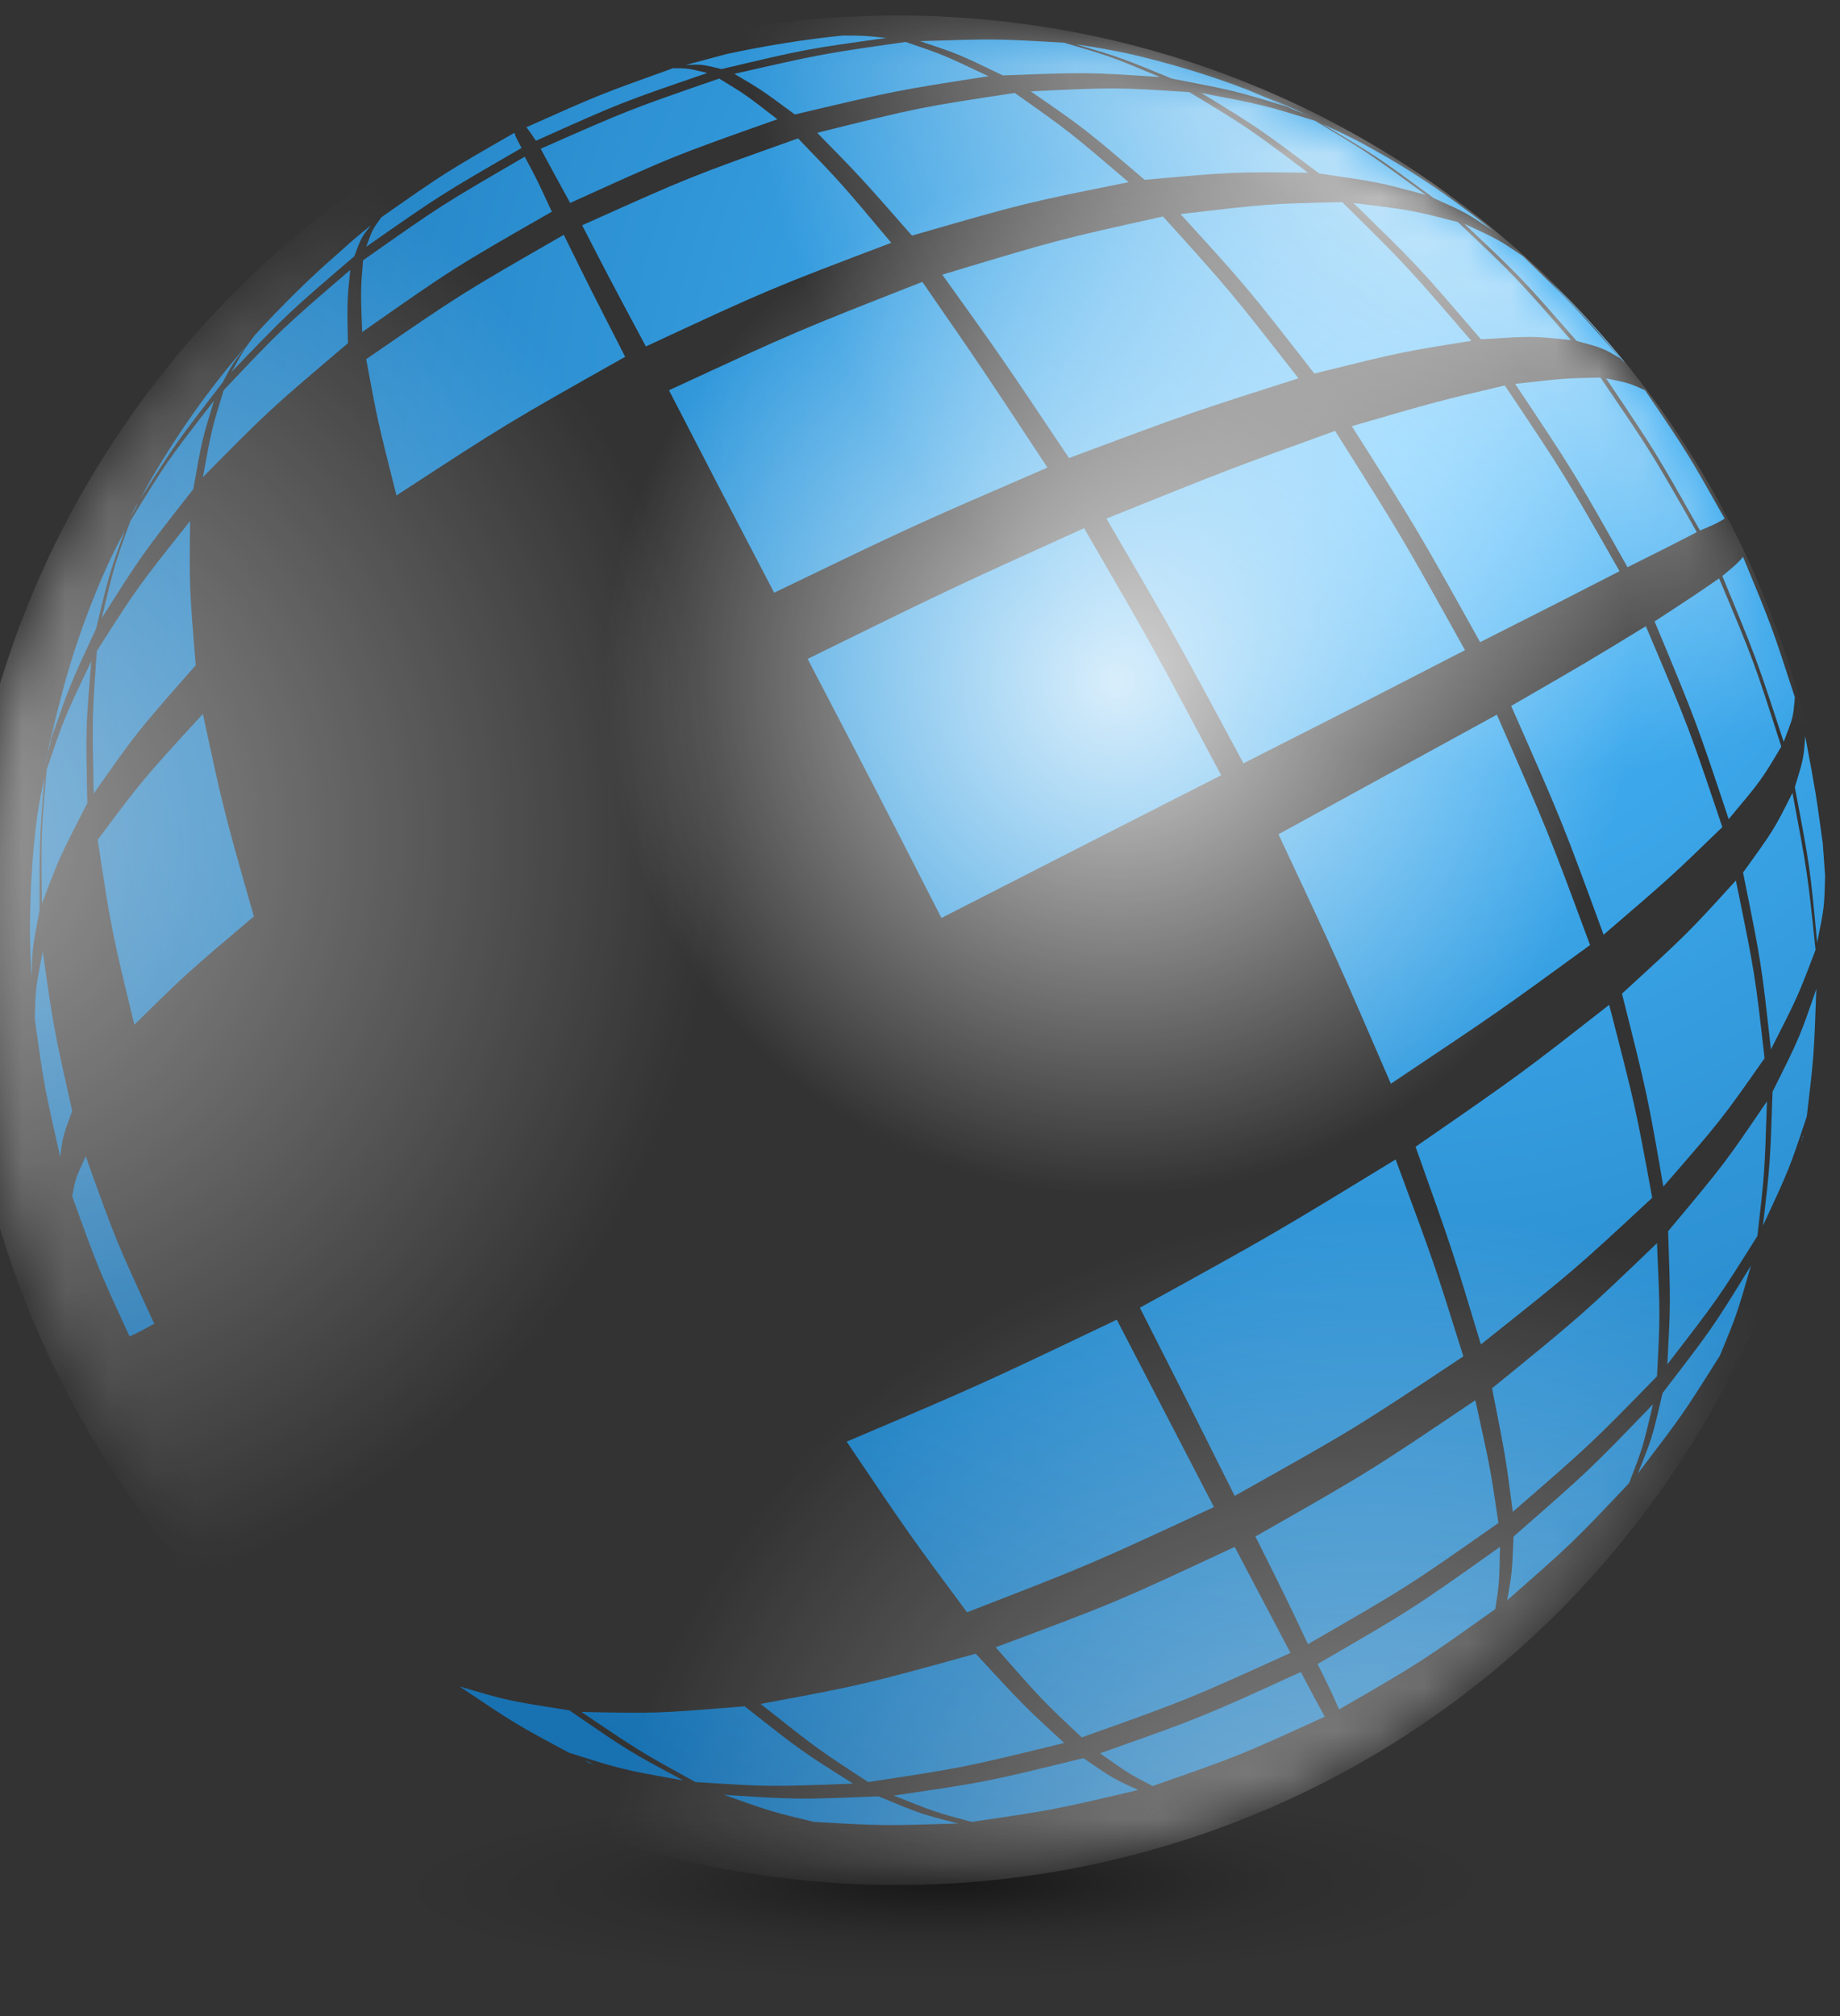 <svg width="42" height="46" viewBox="0 0 42 46" fill="none" xmlns="http://www.w3.org/2000/svg">
<rect x="0" y="0" width="42" height="46" fill="#333333" stroke="none"/>
<g clip-path="url(#clip0_3909_191)">
<g opacity="0.7">
<path opacity="0.5" d="M21.524 45.781C12.112 45.925 4.472 44.725 4.459 43.101C4.446 41.479 12.065 40.047 21.476 39.904C30.888 39.761 38.527 40.961 38.54 42.584C38.553 44.207 30.934 45.638 21.524 45.781Z" fill="url(#paint0_radial_3909_191)"/>
<path opacity="0.5" d="M21.511 44.527C16.115 44.609 11.735 43.922 11.727 42.991C11.721 42.061 16.088 41.24 21.484 41.158C26.879 41.076 31.259 41.764 31.267 42.694C31.274 43.624 26.906 44.445 21.511 44.527Z" fill="url(#paint1_radial_3909_191)"/>
</g>
<path fill-rule="evenodd" clip-rule="evenodd" d="M12.015 2.903C13.688 2.157 13.688 2.157 15.361 1.557C15.707 1.557 15.707 1.557 16.143 1.666C14.179 2.339 14.179 2.339 12.233 3.212C12.087 2.994 12.087 2.994 12.015 2.903ZM8.705 4.958C10.16 3.939 10.16 3.939 11.742 3.03C11.778 3.139 11.778 3.139 11.906 3.376C10.05 4.449 10.05 4.449 8.359 5.631C8.505 5.231 8.505 5.231 8.705 4.958ZM0.684 21.217C0.684 20.345 0.739 19.472 0.848 18.617C0.921 18.181 0.921 18.181 1.011 17.744C0.902 19.199 0.902 19.199 0.902 20.781C0.739 21.618 0.739 21.618 0.72 22.327C0.703 21.963 0.684 21.6 0.684 21.217ZM1.03 17.507C1.102 17.089 1.193 16.689 1.284 16.27C1.211 16.634 1.211 16.634 1.138 17.016C1.066 17.271 1.066 17.271 1.03 17.507ZM1.412 15.834C1.648 14.925 1.957 14.052 2.321 13.197C2.557 12.67 2.557 12.67 2.848 12.106C2.485 13.125 2.485 13.125 2.194 14.343C1.593 15.634 1.593 15.634 1.175 16.834C1.284 16.325 1.284 16.325 1.412 15.834ZM2.939 11.888C2.994 11.742 3.067 11.615 3.139 11.487C3.121 11.542 3.121 11.542 3.085 11.615C2.994 11.761 2.994 11.761 2.939 11.888ZM3.321 11.16C3.976 9.996 4.74 8.904 5.612 7.905C5.34 8.268 5.321 8.268 5.085 8.723C4.031 10.087 4.031 10.087 3.194 11.396C3.266 11.269 3.266 11.269 3.321 11.16ZM5.813 7.65C6.413 6.995 7.05 6.359 7.723 5.777C8.068 5.467 8.086 5.449 8.468 5.14C8.25 5.413 8.25 5.413 8.086 5.849C6.577 7.141 6.577 7.141 5.285 8.487C5.539 8.032 5.539 8.013 5.813 7.65ZM16.598 1.23C17.453 1.048 18.326 0.903 19.235 0.811C19.708 0.811 19.708 0.811 20.235 0.866C18.398 1.12 18.398 1.12 16.471 1.576C16.016 1.466 16.016 1.466 15.652 1.484C16.125 1.357 16.125 1.357 16.598 1.23ZM25.71 1.212C26.656 1.429 27.583 1.703 28.474 2.048C28.911 2.23 28.911 2.23 29.366 2.43C28.166 2.066 28.166 2.066 26.747 1.793C25.601 1.32 25.601 1.321 24.564 1.012C25.146 1.102 25.146 1.102 25.71 1.212ZM28.893 2.211C29.256 2.357 29.62 2.521 29.966 2.684C29.766 2.593 29.766 2.593 29.53 2.503C29.22 2.357 29.22 2.357 28.893 2.211ZM30.948 3.194C32.058 3.776 33.094 4.467 34.058 5.249C33.458 4.849 33.458 4.849 32.73 4.522C31.439 3.576 31.439 3.576 30.184 2.83C30.584 3.012 30.584 3.012 30.948 3.194ZM34.767 5.849L34.804 5.886C35.895 6.94 35.913 6.959 36.986 8.177C36.586 7.941 36.586 7.941 35.986 7.778C34.731 6.341 34.731 6.341 33.422 5.104C34.204 5.467 34.204 5.467 34.767 5.849ZM35.331 6.377C35.986 6.977 36.568 7.631 37.132 8.323C37.095 8.268 37.077 8.268 37.023 8.214C36.204 7.25 36.204 7.25 35.331 6.377ZM41.606 19.235C41.624 19.49 41.642 19.744 41.66 19.981C41.642 20.69 41.642 20.709 41.478 21.509C41.315 19.781 41.315 19.781 40.969 17.962C41.169 17.307 41.169 17.307 41.206 16.798C41.442 18.053 41.442 18.053 41.606 19.235ZM41.169 25.91C41.151 25.964 41.133 26.019 41.133 26.073C41.133 26 41.133 26 41.151 25.964C41.151 25.928 41.151 25.928 41.169 25.91ZM13.579 40.278C13.488 40.242 13.415 40.205 13.324 40.169C13.379 40.188 13.379 40.188 13.451 40.205C13.506 40.242 13.506 40.242 13.579 40.278ZM37.95 31.784C39.096 30.293 39.096 30.293 39.969 28.875C39.642 30.002 39.642 30.002 39.259 30.93C38.423 32.258 38.423 32.258 37.386 33.621C37.714 32.803 37.714 32.803 37.95 31.784ZM34.549 35.058C36.277 33.548 36.277 33.548 37.732 32.04C37.495 33.04 37.495 33.04 37.186 33.84C35.895 35.204 35.895 35.204 34.403 36.513C34.513 35.895 34.513 35.895 34.549 35.058ZM30.075 37.968C32.239 36.714 32.239 36.714 34.24 35.294C34.222 36.131 34.222 36.131 34.131 36.714C32.421 37.932 32.421 37.932 30.566 39.004C30.384 38.587 30.384 38.587 30.075 37.968ZM25.109 40.005C27.42 39.187 27.42 39.187 29.693 38.15C30.02 38.769 30.02 38.769 30.239 39.169C28.292 40.059 28.292 40.059 26.31 40.751C25.782 40.478 25.782 40.478 25.109 40.005ZM20.399 40.969C22.509 40.66 22.509 40.66 24.728 40.115C25.419 40.587 25.419 40.587 25.983 40.842C24.037 41.297 24.037 41.297 22.181 41.57C21.363 41.351 21.363 41.351 20.399 40.969ZM16.525 40.951C18.18 41.06 18.18 41.06 20.054 40.987C21.017 41.388 21.017 41.388 21.872 41.606C20.163 41.66 20.163 41.66 18.58 41.57C17.598 41.333 17.598 41.333 16.525 40.951ZM40.46 24.91C41.078 23.673 41.078 23.673 41.46 22.563C41.405 24.091 41.405 24.091 41.242 25.474C40.842 26.673 40.842 26.673 40.242 27.965C40.406 26.547 40.406 26.547 40.46 24.91ZM38.077 28.092C39.369 26.547 39.369 26.547 40.333 25.128C40.278 26.783 40.278 26.783 40.114 28.202C39.223 29.62 39.223 29.62 38.059 31.13C38.132 29.748 38.132 29.748 38.077 28.092ZM34.058 31.676C36.114 30.002 36.114 30.002 37.823 28.365C37.895 30.021 37.895 30.021 37.823 31.403C36.313 32.949 36.313 32.949 34.531 34.495C34.367 33.239 34.367 33.239 34.058 31.676ZM28.656 35.058C31.275 33.567 31.275 33.567 33.676 31.948C34.021 33.512 34.021 33.512 34.203 34.749C32.13 36.204 32.13 36.204 29.856 37.514C29.348 36.441 29.348 36.441 28.656 35.058ZM22.727 37.586C25.455 36.568 25.455 36.568 28.183 35.295C28.911 36.677 28.911 36.677 29.457 37.714C27.092 38.787 27.092 38.787 24.692 39.642C23.782 38.786 23.782 38.786 22.727 37.586ZM17.362 38.878C19.708 38.441 19.708 38.441 22.272 37.732C23.364 38.914 23.364 38.914 24.291 39.769C21.982 40.333 21.982 40.333 19.817 40.66C18.672 39.915 18.672 39.915 17.362 38.878ZM13.27 39.06C14.98 39.096 14.98 39.096 16.998 38.932C18.289 39.951 18.289 39.951 19.472 40.696C17.562 40.769 17.562 40.769 15.871 40.66C14.616 39.969 14.616 39.969 13.27 39.06ZM10.487 38.478C11.596 38.805 11.596 38.805 12.997 39.024C14.343 39.951 14.343 39.951 15.598 40.624C14.179 40.37 14.179 40.37 12.978 39.987C11.76 39.332 11.76 39.332 10.487 38.478ZM39.787 19.909C40.496 18.926 40.496 18.926 40.915 18.09C41.26 19.927 41.26 19.927 41.442 21.672C41.042 22.727 41.042 22.727 40.423 23.945C40.206 21.982 40.206 21.982 39.787 19.909ZM37.023 22.672C38.532 21.29 38.532 21.29 39.623 20.09C40.059 22.218 40.059 22.218 40.278 24.146C39.296 25.546 39.296 25.546 37.968 27.074C37.605 24.982 37.605 24.982 37.023 22.672ZM32.312 26.165C34.731 24.492 34.731 24.492 36.731 22.927C37.332 25.255 37.332 25.255 37.714 27.329C35.931 28.984 35.931 28.984 33.803 30.675C33.167 28.566 33.167 28.566 32.312 26.165ZM26.019 29.838C29.056 28.165 29.056 28.165 31.857 26.455C32.748 28.856 32.748 28.856 33.403 30.948C30.912 32.602 30.912 32.602 28.183 34.131C27.201 32.166 27.201 32.166 26.019 29.838ZM19.326 32.894C22.363 31.603 22.363 31.603 25.492 30.111C26.692 32.421 26.692 32.421 27.71 34.386C24.892 35.695 24.892 35.695 22.073 36.787C20.763 35.022 20.763 35.022 19.326 32.894ZM39.314 13.143C39.642 12.87 39.642 12.87 39.787 12.706C40.442 14.288 40.442 14.288 40.969 15.907C40.933 16.362 40.933 16.362 40.714 16.926C40.096 15.034 40.096 15.034 39.314 13.143ZM37.768 14.179C38.659 13.597 38.659 13.597 39.241 13.197C40.042 15.106 40.042 15.106 40.66 17.034C40.206 17.798 40.206 17.798 39.459 18.69C38.714 16.452 38.714 16.452 37.768 14.179ZM34.494 16.107C36.259 15.088 36.259 15.088 37.568 14.288C38.55 16.598 38.55 16.598 39.314 18.872C38.15 19.999 38.15 19.999 36.604 21.327C35.658 18.744 35.658 18.744 34.494 16.107ZM29.183 19.035C31.875 17.562 31.875 17.562 34.167 16.307C35.331 18.962 35.331 18.962 36.295 21.563C34.222 23.073 34.222 23.073 31.748 24.727C30.547 21.945 30.547 21.945 29.183 19.035ZM36.659 8.632C37.186 8.741 37.186 8.741 37.55 8.904C38.514 10.323 38.514 10.323 39.368 11.833C39.187 11.942 39.187 11.942 38.804 12.105C37.786 10.305 37.786 10.305 36.659 8.632ZM34.585 8.759C35.713 8.632 35.713 8.632 36.531 8.614C37.696 10.323 37.696 10.323 38.732 12.142C38.096 12.47 38.096 12.47 37.15 12.942C35.931 10.778 35.931 10.778 34.585 8.759ZM30.857 9.724C32.803 9.159 32.803 9.159 34.349 8.795C35.713 10.832 35.713 10.832 36.968 13.033C35.586 13.742 35.586 13.742 33.785 14.652C32.367 12.106 32.367 12.106 30.857 9.724ZM25.256 11.833C28.056 10.705 28.056 10.705 30.475 9.832C32.002 12.251 32.002 12.251 33.44 14.834C31.111 16.034 31.111 16.034 28.383 17.416C26.838 14.543 26.838 14.543 25.256 11.833ZM18.435 15.034C21.654 13.452 21.654 13.452 24.746 12.051C26.328 14.779 26.328 14.779 27.874 17.689C24.764 19.272 24.764 19.272 21.49 20.945C19.945 17.926 19.945 17.926 18.435 15.034ZM1.648 27.293C1.721 26.892 1.721 26.892 1.957 26.383C2.648 28.311 2.648 28.311 3.521 30.202C3.158 30.402 3.158 30.402 2.957 30.493C2.23 28.911 2.23 28.911 1.648 27.293ZM30.893 4.631C32.221 4.794 32.221 4.794 33.276 5.067C34.585 6.304 34.585 6.304 35.858 7.759C34.985 7.668 34.985 7.668 33.803 7.741C32.367 6.067 32.367 6.067 30.893 4.631ZM26.947 4.885C28.965 4.649 28.965 4.649 30.639 4.612C32.112 6.067 32.112 6.067 33.585 7.777C31.985 8.032 31.985 8.032 30.002 8.523C28.456 6.54 28.456 6.54 26.947 4.885ZM21.509 6.267C24.164 5.467 24.164 5.467 26.547 4.94C28.075 6.631 28.075 6.631 29.639 8.632C27.183 9.414 27.183 9.414 24.401 10.451C22.891 8.195 22.891 8.195 21.509 6.267ZM15.27 8.905C18.18 7.559 18.18 7.559 21.054 6.432C22.4 8.378 22.4 8.378 23.91 10.669C20.836 11.997 20.836 11.997 17.671 13.524C16.379 11.051 16.379 11.051 15.27 8.905ZM2.23 19.162C3.248 17.798 3.248 17.798 4.631 16.289C5.104 18.489 5.104 18.489 5.795 20.909C4.23 22.236 4.23 22.236 3.067 23.382C2.539 21.199 2.539 21.199 2.23 19.162ZM0.793 23.255C0.811 22.563 0.811 22.563 0.975 21.709C1.23 23.491 1.23 23.491 1.648 25.347C1.429 25.947 1.429 25.947 1.376 26.401C1.012 24.801 1.012 24.801 0.793 23.255ZM27.42 2.121C28.838 2.394 28.838 2.394 30.02 2.757C31.257 3.502 31.257 3.502 32.548 4.449C31.475 4.157 31.475 4.157 30.111 3.958C28.729 2.921 28.729 2.921 27.42 2.121ZM23.527 2.084C25.474 1.993 25.474 1.993 27.147 2.102C28.474 2.903 28.474 2.903 29.857 3.94C28.147 3.922 28.147 3.922 26.128 4.103C24.764 2.939 24.764 2.939 23.527 2.084ZM18.653 3.03C20.999 2.448 20.999 2.448 23.163 2.121C24.4 2.994 24.4 2.994 25.764 4.157C23.4 4.631 23.4 4.631 20.817 5.376C19.635 4.03 19.635 4.03 18.653 3.03ZM13.288 5.14C15.761 4.03 15.761 4.03 18.217 3.158C19.199 4.176 19.199 4.176 20.344 5.54C17.562 6.595 17.562 6.595 14.743 7.905C13.906 6.341 13.906 6.341 13.288 5.14ZM8.359 8.195C10.524 6.704 10.524 6.704 12.869 5.358C13.47 6.577 13.47 6.577 14.27 8.141C11.56 9.668 11.56 9.668 9.05 11.305C8.614 9.578 8.614 9.578 8.359 8.195ZM2.211 14.852C3.139 13.397 3.139 13.397 4.339 11.888C4.322 13.397 4.322 13.397 4.467 15.18C3.121 16.708 3.121 16.708 2.139 18.108C2.102 16.38 2.102 16.38 2.211 14.852ZM1.066 17.562C1.466 16.379 1.466 16.379 2.085 15.088C1.957 16.598 1.957 16.598 1.993 18.326C1.357 19.562 1.357 19.562 0.957 20.617C0.938 19.017 0.938 19.017 1.066 17.562ZM20.999 0.939C22.727 0.884 22.727 0.884 24.291 0.975C25.346 1.284 25.346 1.284 26.474 1.757C24.801 1.648 24.801 1.648 22.891 1.721C21.873 1.23 21.873 1.23 20.999 0.939ZM16.762 1.685C18.762 1.23 18.762 1.23 20.672 0.957C21.527 1.248 21.527 1.248 22.564 1.739C20.454 2.066 20.454 2.066 18.144 2.612C17.38 2.048 17.38 2.048 16.762 1.685ZM12.342 3.394C14.361 2.503 14.361 2.503 16.416 1.793C17.016 2.157 17.016 2.157 17.744 2.721C15.38 3.557 15.38 3.557 13.015 4.631C12.615 3.903 12.615 3.903 12.342 3.394ZM8.287 5.94C10.068 4.685 10.069 4.685 11.978 3.576C12.251 4.085 12.251 4.085 12.596 4.83C10.341 6.122 10.341 6.122 8.267 7.577C8.231 6.631 8.231 6.631 8.287 5.94ZM5.104 8.905C6.431 7.504 6.431 7.504 7.995 6.158C7.923 6.868 7.923 6.868 7.941 7.832C6.14 9.36 6.14 9.36 4.631 10.887C4.831 9.796 4.831 9.796 5.104 8.905ZM2.976 11.888C3.812 10.524 3.812 10.524 4.886 9.141C4.612 10.032 4.612 10.032 4.412 11.16C3.23 12.67 3.23 12.67 2.321 14.107C2.612 12.888 2.612 12.888 2.976 11.888Z" fill="url(#paint2_radial_3909_191)"/>
<mask id="mask0_3909_191" style="mask-type:luminance" maskUnits="userSpaceOnUse" x="-1" y="0" width="43" height="43">
<path d="M37.657 34.062C30.819 43.538 17.594 45.677 8.119 38.839C-1.358 32 -3.496 18.775 3.342 9.3C10.181 -0.176 23.405 -2.315 32.88 4.523C42.357 11.361 44.495 24.587 37.657 34.062Z" fill="white"/>
</mask>
<g mask="url(#mask0_3909_191)">
<path opacity="0.5" d="M3.138 9.278C10.067 -0.324 23.467 -2.491 33.068 4.438C42.669 11.365 44.836 24.766 37.908 34.369C30.979 43.969 17.579 46.137 7.977 39.209C-1.625 32.28 -3.791 18.88 3.138 9.278Z" fill="url(#paint3_radial_3909_191)"/>
<path d="M21.731 0.39C33.505 1.069 42.5 11.162 41.823 22.937C41.145 34.712 31.05 43.706 19.276 43.029C7.502 42.352 -1.493 32.256 -0.816 20.483C-0.137 8.707 9.957 -0.288 21.731 0.39Z" fill="url(#paint4_radial_3909_191)"/>
<path opacity="0.5" d="M37.801 34.158C30.907 43.712 17.573 45.869 8.02 38.974C-1.535 32.081 -3.691 18.746 3.203 9.192C10.098 -0.362 23.432 -2.518 32.985 4.376C42.539 11.27 44.695 24.605 37.801 34.158Z" fill="url(#paint5_radial_3909_191)"/>
</g>
<path d="M36.108 23.685C31.69 29.809 23.143 31.191 17.021 26.772C10.897 22.353 9.516 13.807 13.934 7.684C18.353 1.56 26.898 0.178 33.022 4.598C39.145 9.015 40.527 17.561 36.108 23.685Z" fill="url(#paint6_radial_3909_191)" fill-opacity="0.8"/>
</g>
<defs>
<radialGradient id="paint0_radial_3909_191" cx="0" cy="0" r="1" gradientUnits="userSpaceOnUse" gradientTransform="translate(21.549 43.016) rotate(89.535) scale(2.938 17.044)">
<stop/>
<stop offset="0.344" stop-opacity="0.354"/>
<stop offset="0.741" stop-opacity="0"/>
<stop offset="1" stop-opacity="0"/>
</radialGradient>
<radialGradient id="paint1_radial_3909_191" cx="0" cy="0" r="1" gradientUnits="userSpaceOnUse" gradientTransform="translate(21.526 42.942) rotate(89.535) scale(1.684 9.772)">
<stop/>
<stop offset="0.392" stop-opacity="0.354"/>
<stop offset="0.811" stop-opacity="0"/>
<stop offset="1" stop-opacity="0"/>
</radialGradient>
<radialGradient id="paint2_radial_3909_191" cx="0" cy="0" r="1" gradientUnits="userSpaceOnUse" gradientTransform="translate(32.069 10.534) scale(34.417)">
<stop stop-color="#49BBFF"/>
<stop offset="1" stop-color="#1871B1"/>
</radialGradient>
<radialGradient id="paint3_radial_3909_191" cx="0" cy="0" r="1" gradientUnits="userSpaceOnUse" gradientTransform="translate(-1.653 18.979) rotate(-144.183) scale(21.439)">
<stop stop-color="white"/>
<stop offset="0.84" stop-color="white" stop-opacity="0"/>
</radialGradient>
<radialGradient id="paint4_radial_3909_191" cx="0" cy="0" r="1" gradientUnits="userSpaceOnUse" gradientTransform="translate(34.914 -0.271) rotate(-86.704) scale(21.355 21.355)">
<stop stop-color="white"/>
<stop offset="0.84" stop-color="white" stop-opacity="0"/>
</radialGradient>
<radialGradient id="paint5_radial_3909_191" cx="0" cy="0" r="1" gradientUnits="userSpaceOnUse" gradientTransform="translate(31.278 45.618) rotate(35.817) scale(21.333)">
<stop stop-color="white"/>
<stop offset="0.84" stop-color="white" stop-opacity="0"/>
</radialGradient>
<radialGradient id="paint6_radial_3909_191" cx="0" cy="0" r="1" gradientUnits="userSpaceOnUse" gradientTransform="translate(25.513 15.534) rotate(35.817) scale(13.926)">
<stop stop-color="white"/>
<stop offset="0.84" stop-color="white" stop-opacity="0"/>
</radialGradient>
<clipPath id="clip0_3909_191">
<rect width="42" height="46" fill="white"/>
</clipPath>
</defs>
</svg>
